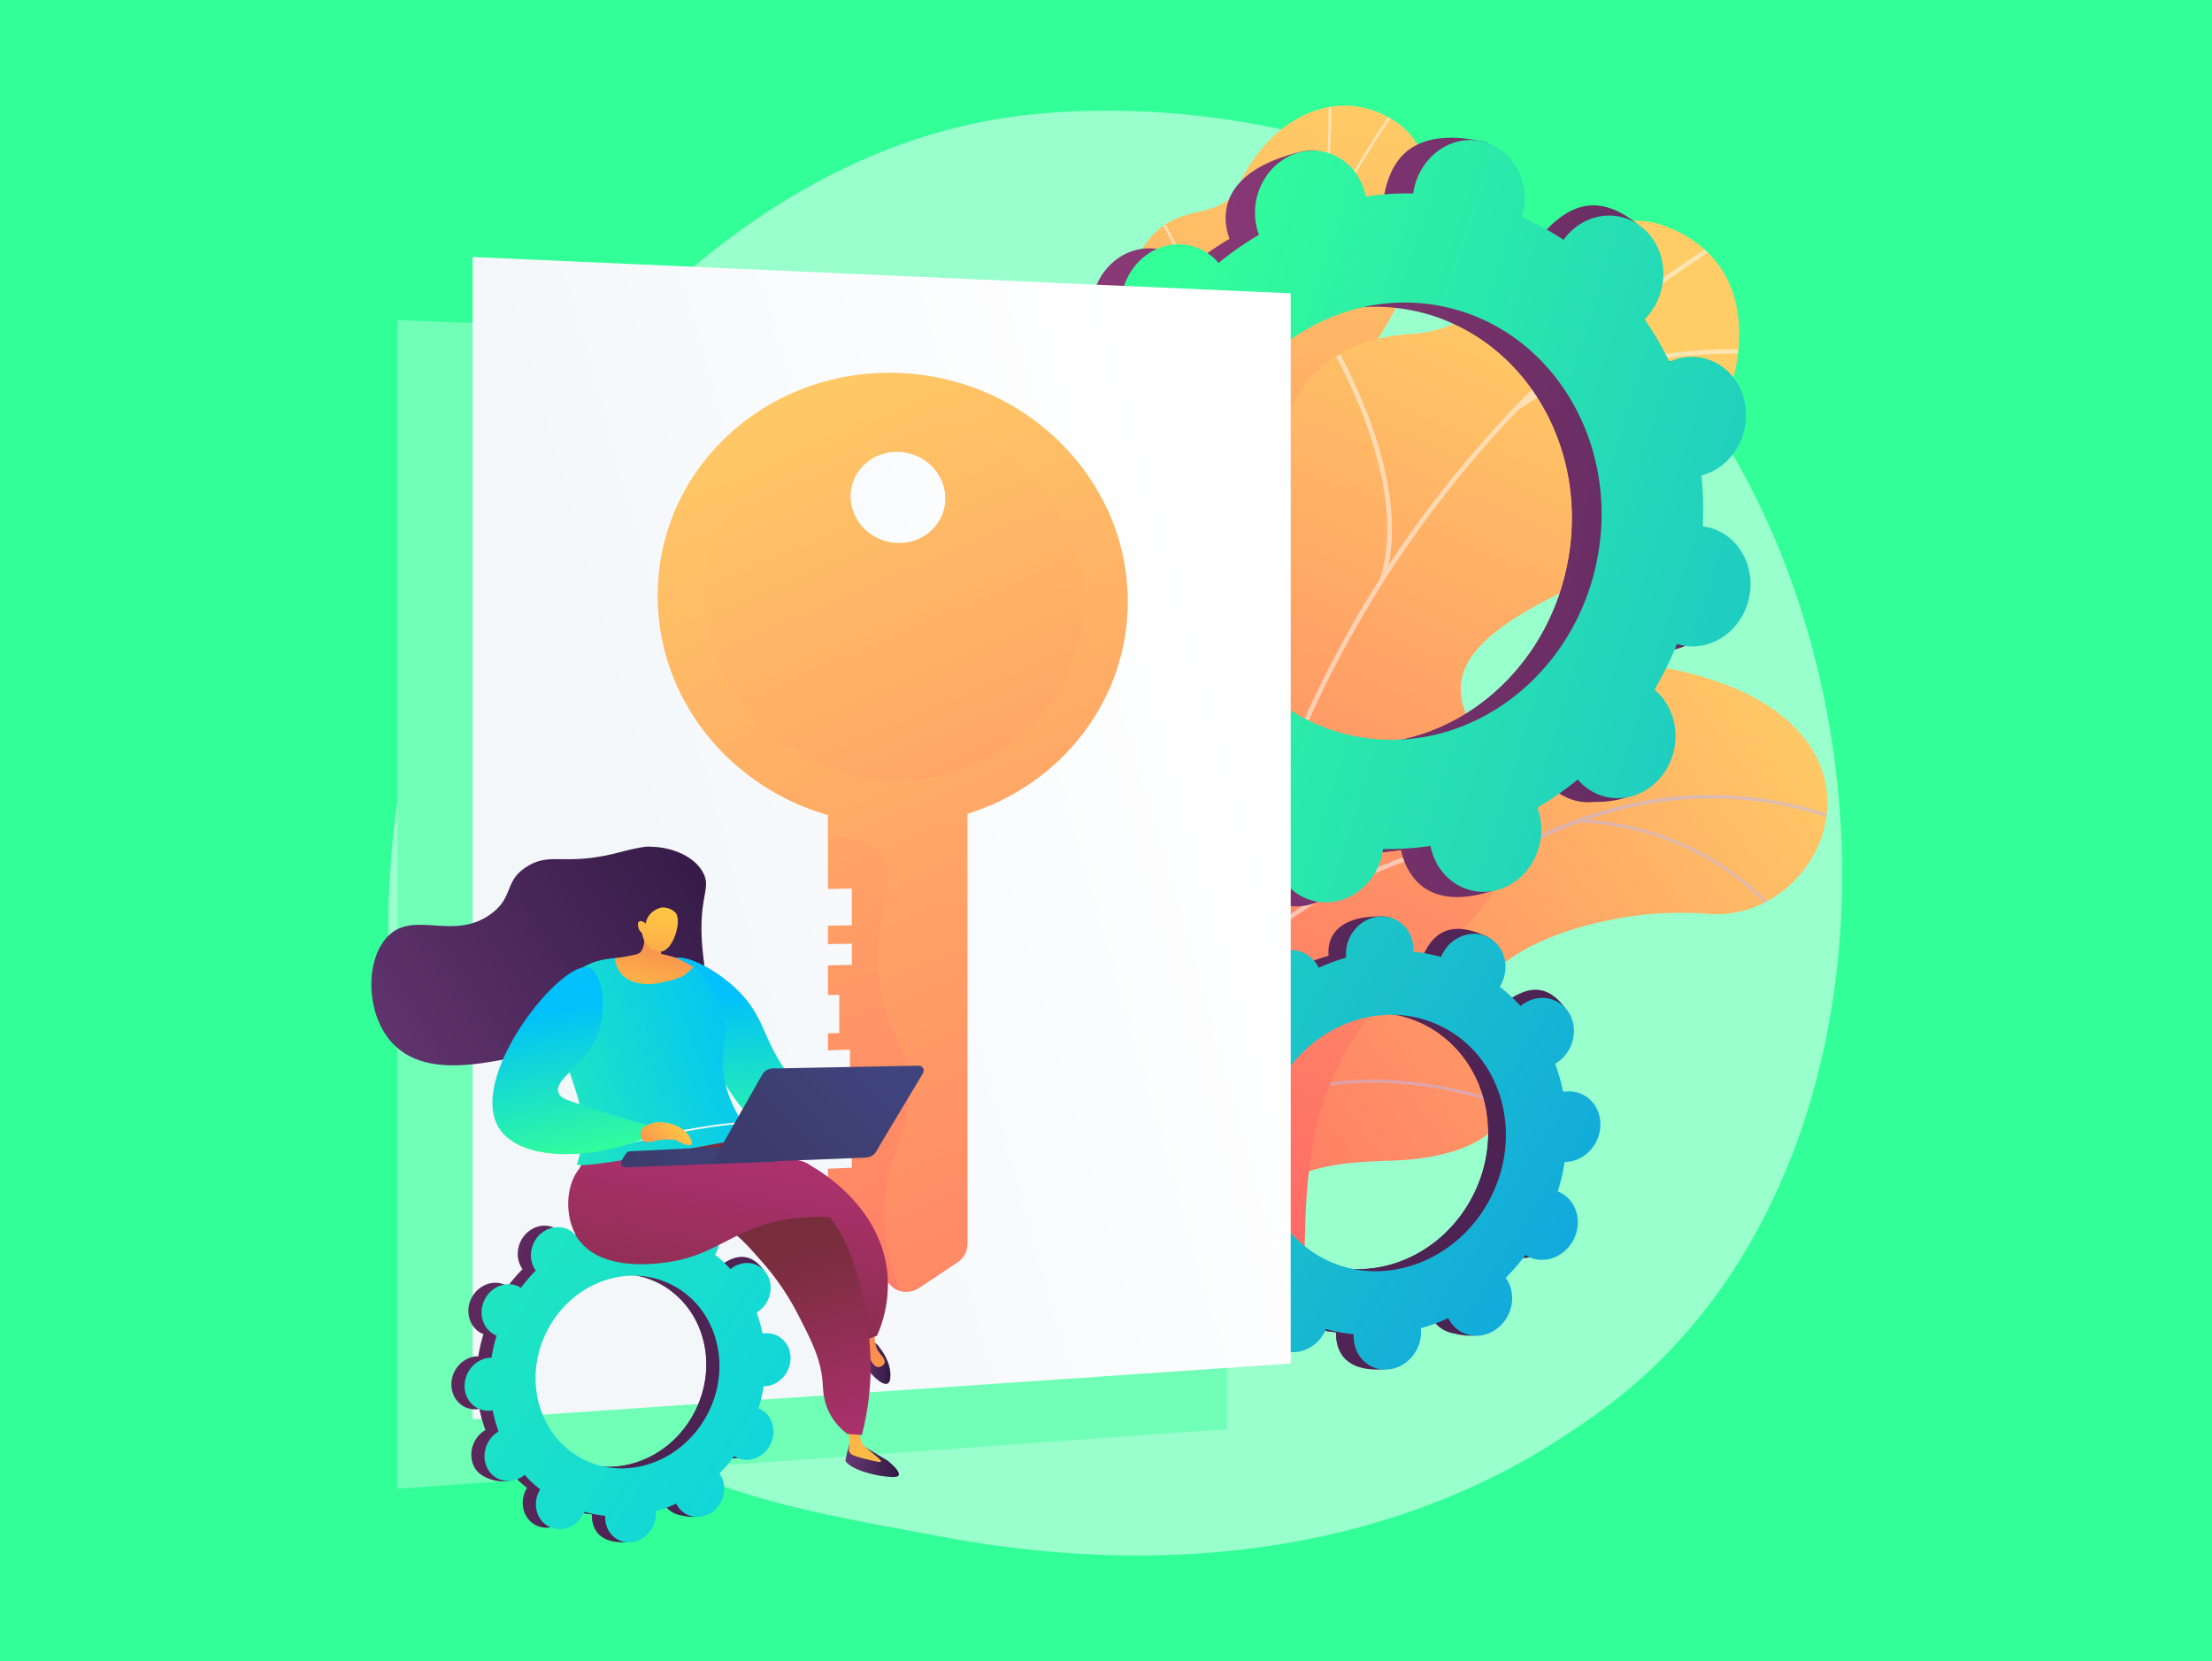 <svg xmlns="http://www.w3.org/2000/svg" xmlns:xlink="http://www.w3.org/1999/xlink" viewBox="0 0 1265.33 950"><defs><style>.cls-1{fill:none;}.cls-2{isolation:isolate;}.cls-3{fill:#3f9;}.cls-4{fill:#9fc;}.cls-5{clip-path:url(#clip-path);}.cls-6{fill:url(#Naamloos_verloop_40);}.cls-7{opacity:0.5;}.cls-40,.cls-7{mix-blend-mode:soft-light;}.cls-8{fill:#beb8f2;}.cls-9{fill:url(#Naamloos_verloop_40-2);}.cls-10{clip-path:url(#clip-path-2);}.cls-11{fill:#fcfdfe;}.cls-12{fill:url(#Naamloos_verloop_44);}.cls-13{clip-path:url(#clip-path-3);}.cls-14{fill:url(#linear-gradient);}.cls-15{fill:url(#linear-gradient-2);}.cls-16{fill:url(#Naamloos_verloop_37);}.cls-17{fill:url(#linear-gradient-3);}.cls-18{fill:url(#linear-gradient-4);}.cls-19{fill:url(#Naamloos_verloop_37-2);}.cls-20{fill:#71ffb8;}.cls-21{fill:url(#linear-gradient-5);}.cls-22{fill:url(#Naamloos_verloop_40-3);}.cls-23{fill:url(#Naamloos_verloop_40-4);}.cls-24,.cls-37,.cls-45{opacity:0.3;mix-blend-mode:multiply;}.cls-24{fill:url(#Naamloos_verloop_40-5);}.cls-25{fill:url(#Naamloos_verloop_40-6);}.cls-26{fill:url(#linear-gradient-6);}.cls-27{fill:url(#linear-gradient-7);}.cls-28{fill:url(#Naamloos_verloop_38);}.cls-29{fill:url(#linear-gradient-8);}.cls-30{fill:url(#Naamloos_verloop_35);}.cls-31{fill:url(#linear-gradient-9);}.cls-32{fill:url(#linear-gradient-10);}.cls-33{fill:url(#linear-gradient-11);}.cls-34{fill:url(#linear-gradient-12);}.cls-35{fill:url(#linear-gradient-13);}.cls-36{fill:url(#linear-gradient-14);}.cls-37{fill:url(#linear-gradient-15);}.cls-38{fill:url(#linear-gradient-16);}.cls-39{fill:url(#Naamloos_verloop_35-2);}.cls-40{fill:#f4f7fa;}.cls-41{fill:url(#linear-gradient-17);}.cls-42{fill:url(#linear-gradient-18);}.cls-43{fill:url(#linear-gradient-19);}.cls-44{fill:url(#linear-gradient-20);}.cls-45{fill:url(#linear-gradient-21);}.cls-46{fill:url(#Naamloos_verloop_35-3);}.cls-47{fill:url(#linear-gradient-22);}</style><clipPath id="clip-path"><path class="cls-1" d="M592.66,754.84l72.63,49.61s39.12-27.92,39.28-66.37c.33-78.45,69-72.69,98.15-74.58,43.93-2.85,81.4-24.52,48.89-67.3s54.35-79.12,126-73.5c70.08,5.5,120.3-115.89-30.28-141.73-89.93-15.43-128.81,64.53-158,100.24s-87.85.28-100.2,59.86c-10.55,50.89,1.08,101.2-41.46,112.09S581.71,692.89,592.66,754.84Z"/></clipPath><linearGradient id="Naamloos_verloop_40" x1="5749.99" y1="-860.19" x2="5574.88" y2="-362.5" gradientTransform="matrix(0.83, 0.56, -0.56, 0.83, -4222.98, -2112.82)" gradientUnits="userSpaceOnUse"><stop offset="0" stop-color="#fc6"/><stop offset="1" stop-color="#f66"/></linearGradient><linearGradient id="Naamloos_verloop_40-2" x1="-2668.34" y1="285.32" x2="-2447.87" y2="864.62" gradientTransform="matrix(-0.98, 0.22, 0.22, 0.98, -1934.96, 358.72)" xlink:href="#Naamloos_verloop_40"/><clipPath id="clip-path-2"><path class="cls-1" d="M743.05,574.55l-78.74,3.15s-34.64-45.4-11.74-66.52-2.62-66.91-13.15-92.82C610.85,348,697.23,330.9,668.36,237.7c-7.68-24.79-31.31-69.55-14.81-95.65,18.79-29.73,44.47-13,55.2-36.41,16.77-36.67,55.54-59,90-35.81,34,22.91,22.44,90.77-37.43,159.52-37,53.74-34.07,65.9-21.14,93.87,9,19.6,46.58,66.73,23.23,96.32S724.31,478.43,743,498.19C771.42,528.25,743.05,574.55,743.05,574.55Z"/></clipPath><linearGradient id="Naamloos_verloop_44" x1="2800.85" y1="-119.41" x2="3097.66" y2="369.2" gradientTransform="matrix(-0.99, 0.12, 0.12, 0.99, 3672.27, -42.73)" gradientUnits="userSpaceOnUse"><stop offset="0" stop-color="#fc6"/><stop offset="1" stop-color="#f66"/></linearGradient><clipPath id="clip-path-3"><path class="cls-1" d="M760.15,613.31,635.83,627.05c-9.3-15.8-22.35-45.41,2.72-55.84,34.86-14.5,27.77-74.69,15-94.78-15.77-24.86-51.25-83.47,2.27-106.68,44.55-19.32,77.48-23.2,73.25-79.93s23.72-95.74,78.32-98.79c57.47-3.2,94.71-80.31,144.58-61.87,86.9,32.11,29.65,165-64.53,212.66s-33,74.6-24.17,120.41c12,62.53-80,59.72-100.55,87.27C746.64,571.1,753.65,597.44,760.15,613.31Z"/></clipPath><linearGradient id="linear-gradient" x1="-49.99" y1="345.18" x2="-1150.96" y2="-112" gradientTransform="matrix(0.97, -0.25, 0.25, 0.97, 1796.08, 99.19)" gradientUnits="userSpaceOnUse"><stop offset="0.1" stop-color="#311944"/><stop offset="0.27" stop-color="#371b47"/><stop offset="0.48" stop-color="#462150"/><stop offset="0.72" stop-color="#612a5f"/><stop offset="0.97" stop-color="#853774"/><stop offset="1" stop-color="#893976"/></linearGradient><linearGradient id="linear-gradient-2" x1="-49.47" y1="343.84" x2="-1150.4" y2="-113.32" xlink:href="#linear-gradient"/><linearGradient id="Naamloos_verloop_37" x1="-1154.38" y1="-145.44" x2="-355.71" y2="354.66" gradientTransform="matrix(0.97, -0.25, 0.25, 0.97, 1796.08, 99.19)" gradientUnits="userSpaceOnUse"><stop offset="0" stop-color="#3f9"/><stop offset="1" stop-color="#017eff"/></linearGradient><linearGradient id="linear-gradient-3" x1="1439.83" y1="924.48" x2="337.63" y2="466.79" gradientTransform="matrix(1, 0, 0, 1, 0, 0)" xlink:href="#linear-gradient"/><linearGradient id="linear-gradient-4" x1="1440.16" y1="923.69" x2="337.95" y2="466" gradientTransform="matrix(1, 0, 0, 1, 0, 0)" xlink:href="#linear-gradient"/><linearGradient id="Naamloos_verloop_37-2" x1="363.98" y1="386.1" x2="1163.54" y2="886.77" gradientTransform="matrix(1, 0, 0, 1, 0, 0)" xlink:href="#Naamloos_verloop_37"/><linearGradient id="linear-gradient-5" x1="710.08" y1="405.05" x2="371.09" y2="501.25" gradientUnits="userSpaceOnUse"><stop offset="0" stop-color="#fff"/><stop offset="1" stop-color="#f4f7fa"/></linearGradient><linearGradient id="Naamloos_verloop_40-3" x1="377.39" y1="235.87" x2="643.31" y2="859.57" gradientTransform="matrix(1, 0, 0, 1, 0, 0)" xlink:href="#Naamloos_verloop_40"/><linearGradient id="Naamloos_verloop_40-4" x1="450.94" y1="202.47" x2="719.53" y2="832.43" gradientTransform="matrix(1, 0, 0, 1, 0, 0)" xlink:href="#Naamloos_verloop_40"/><linearGradient id="Naamloos_verloop_40-5" x1="434.87" y1="188.07" x2="948.16" y2="1391.97" gradientTransform="matrix(1, 0, 0, 1, 0, 0)" xlink:href="#Naamloos_verloop_40"/><linearGradient id="Naamloos_verloop_40-6" x1="452.07" y1="202.5" x2="720.63" y2="832.38" gradientTransform="matrix(1, 0, 0, 1, 0, 0)" xlink:href="#Naamloos_verloop_40"/><linearGradient id="linear-gradient-6" x1="846.35" y1="988.22" x2="17.96" y2="644.23" gradientTransform="matrix(1, 0, 0, 1, 0, 0)" xlink:href="#linear-gradient"/><linearGradient id="linear-gradient-7" x1="846.59" y1="987.63" x2="18.21" y2="643.63" gradientTransform="matrix(1, 0, 0, 1, 0, 0)" xlink:href="#linear-gradient"/><linearGradient id="Naamloos_verloop_38" x1="37.77" y1="583.59" x2="638.7" y2="959.87" gradientUnits="userSpaceOnUse"><stop offset="0" stop-color="#3f9"/><stop offset="1" stop-color="#01c0fb"/></linearGradient><linearGradient id="linear-gradient-8" x1="-2891.14" y1="478.49" x2="-2663.67" y2="633" gradientTransform="matrix(-1, 0, 0, 1, -2477.51, 0)" gradientUnits="userSpaceOnUse"><stop offset="0" stop-color="#311944"/><stop offset="1" stop-color="#6b3976"/></linearGradient><linearGradient id="Naamloos_verloop_35" x1="432.99" y1="567.53" x2="438.86" y2="661.85" gradientUnits="userSpaceOnUse"><stop offset="0" stop-color="#01c0fb"/><stop offset="1" stop-color="#3f9"/></linearGradient><linearGradient id="linear-gradient-9" x1="-2991.74" y1="835.57" x2="-2961.1" y2="835.57" xlink:href="#linear-gradient-8"/><linearGradient id="linear-gradient-10" x1="-2977.29" y1="847.64" x2="-2931.58" y2="710.53" gradientTransform="matrix(-1, 0, 0, 1, -2477.51, 0)" gradientUnits="userSpaceOnUse"><stop offset="0" stop-color="#ffc444"/><stop offset="1" stop-color="#f36f56"/></linearGradient><linearGradient id="linear-gradient-11" x1="-2986.86" y1="779.32" x2="-2968.12" y2="779.32" xlink:href="#linear-gradient-8"/><linearGradient id="linear-gradient-12" x1="-2997.72" y1="830.76" x2="-2967.13" y2="738.98" xlink:href="#linear-gradient-10"/><linearGradient id="linear-gradient-13" x1="-2960.02" y1="676.14" x2="-2937.2" y2="808.06" gradientTransform="matrix(-1, 0, 0, 1, -2477.51, 0)" gradientUnits="userSpaceOnUse"><stop offset="0" stop-color="#ab316d"/><stop offset="1" stop-color="#792d3d"/></linearGradient><linearGradient id="linear-gradient-14" x1="-2927.8" y1="832.48" x2="-2895.35" y2="729.8" xlink:href="#linear-gradient-13"/><linearGradient id="linear-gradient-15" x1="-2927.79" y1="832.48" x2="-2895.35" y2="729.8" xlink:href="#linear-gradient-13"/><linearGradient id="linear-gradient-16" x1="-2882.14" y1="662.82" x2="-2859.37" y2="794.44" xlink:href="#linear-gradient-13"/><linearGradient id="Naamloos_verloop_35-2" x1="-2915.05" y1="581.11" x2="-2712.82" y2="655.17" gradientTransform="matrix(-1, 0, 0, 1, -2477.51, 0)" xlink:href="#Naamloos_verloop_35"/><linearGradient id="linear-gradient-17" x1="2477.16" y1="185.12" x2="2479.48" y2="123.2" gradientTransform="translate(-2036.1 -47.21) rotate(10.28)" xlink:href="#linear-gradient-10"/><linearGradient id="linear-gradient-18" x1="2476.43" y1="130.45" x2="2475.44" y2="210.63" gradientTransform="translate(-2036.1 -47.21) rotate(10.28)" xlink:href="#linear-gradient-10"/><linearGradient id="linear-gradient-19" x1="-1411.13" y1="661.1" x2="-1322.75" y2="661.1" gradientTransform="matrix(-1, 0, 0, 1, -967.51, 0)" gradientUnits="userSpaceOnUse"><stop offset="0" stop-color="#40447e"/><stop offset="1" stop-color="#3c3b6b"/></linearGradient><linearGradient id="linear-gradient-20" x1="-1467.65" y1="605.35" x2="-1409.71" y2="662.83" xlink:href="#linear-gradient-19"/><linearGradient id="linear-gradient-21" x1="-1467.65" y1="605.35" x2="-1409.71" y2="662.83" xlink:href="#linear-gradient-19"/><linearGradient id="Naamloos_verloop_35-3" x1="140.76" y1="684.29" x2="146.17" y2="771.23" gradientTransform="translate(95.91 -85.61) rotate(-6.66)" xlink:href="#Naamloos_verloop_35"/><linearGradient id="linear-gradient-22" x1="388.27" y1="643.68" x2="358.89" y2="671.36" gradientTransform="matrix(1, 0, 0, 1, 0, 0)" xlink:href="#linear-gradient-10"/></defs><g class="cls-2"><g id="Laag_2" data-name="Laag 2"><g id="blog_header" data-name="blog header"><rect class="cls-3" width="1265.33" height="950"/><path class="cls-4" d="M953.71,774c-21.65,22.32-41,35.43-55.84,45.34-144.63,96.57-310,68.73-361.08,59.22-82.47-15.35-152.08-26.18-211.89-80.22C189,675.53,195.6,419.38,299.45,260.71c12.31-18.82,116-172.52,281.69-194.18,4.06-.53,7.08-.83,9.73-1.11,25.63-2.72,184.46-17,314,91.46a386.37,386.37,0,0,1,76,86.28C1082,399.39,1082.36,641.37,953.71,774Z"/><g class="cls-5"><path class="cls-6" d="M592.66,754.84l72.63,49.61s39.12-27.92,39.28-66.37c.33-78.45,69-72.69,98.15-74.58,43.93-2.85,76.32-23.18,54.72-65.47C833,550.18,906,517.08,977.57,522.7c70.08,5.5,120.3-115.89-30.28-141.73-89.93-15.43-128.81,64.53-158,100.24s-87.85.28-100.2,59.86c-10.55,50.89,1.08,101.2-41.46,112.09S581.71,692.89,592.66,754.84Z"/><g class="cls-7"><path class="cls-8" d="M619.49,783.05l1.7.76c.46-1.06,47.58-106.12,125.7-196.19,72-83,185.72-169.83,319-112.42l.74-1.7c-59.34-25.56-119.8-25.15-179.72,1.22-47.85,21.06-95.45,58.65-141.47,111.71C667.17,676.71,620,782,619.49,783.05Z"/><path class="cls-8" d="M862.38,486.82l1.65.85c28.28-54.95,96.71-113.71,97.4-114.3l-1.2-1.41C959.54,372.55,890.83,431.55,862.38,486.82Z"/><path class="cls-8" d="M902.78,470.34c73.58,3.1,111.26,51.47,111.63,52l1.48-1.13c-.38-.49-38.55-49.55-113-52.68Z"/><path class="cls-8" d="M699,649.29c66.52-60.58,177-11.15,178-10.58l1-1.56c-1-.66-113.12-50.35-180.23,10.77Z"/><path class="cls-8" d="M719.48,618.33l1.71.72c22-53-6.48-119.34-6.77-120l-1.7.75C713,500.45,741.22,566.07,719.48,618.33Z"/><path class="cls-8" d="M629,767.44C650.39,740.81,705.78,746,706.34,746l.18-1.84c-2.31-.23-56.94-5.32-79,22.09Z"/><path class="cls-8" d="M639.79,742.41l1.69.77c11.27-24.56-5.25-71.78-10.67-87.3-.77-2.19-1.43-4.08-1.48-4.44l-1.84.24a42,42,0,0,0,1.57,4.82C634.42,671.84,650.75,718.52,639.79,742.41Z"/></g></g><path class="cls-9" d="M743,498.19c16.34,17.28,13,40.1,8,56.24-2.2.63-3.3,1.55-5.37,2.67-18.67,10.14-28.79,10.49-48.77,17.59-4.3,1.52-18.28,2.17-24,2.06l-10.69-.36s-32.45-44.09-9.55-65.21-2.62-66.91-13.15-92.82c-6.46-15.92-4.32-25.27-5.76-31.5C618.45,320.92,593.27,307.45,601.5,283c9.08-27,42.36-18.35,53.8-47.23,12.91-32.61-20.87-65.56-1.75-93.69,3.27-4.82,6.77-9.69,13.32-13.89,16.15-10.37,33.54-4.28,41.88-22.52,16.78-36.67,55.54-59,90-35.81,34,22.91,22.44,90.77-37.43,159.52-37,53.74-34.07,65.9-21.14,93.87,9,19.6,46.58,66.73,23.23,96.32S724.31,478.43,743,498.19Z"/><g class="cls-10"><g class="cls-7"><path class="cls-11" d="M707.68,572.46l-1.54.25c-1.45-8.51-2.79-17.1-4-25.55-8.89-62.53-11.15-123.66-6.72-181.7A686.67,686.67,0,0,1,721,223.85a590.55,590.55,0,0,1,40.56-102.17,490,490,0,0,1,37.55-61.93c2.34-3.27,4.94-6.49,7.45-9.61,3.34-4.15,6.79-8.45,9.69-12.88l1.33.74c-2.93,4.49-6.41,8.82-9.78,13-2.49,3.1-5.07,6.31-7.39,9.54A487.74,487.74,0,0,0,763,122.28a589.79,589.79,0,0,0-40.46,101.94A684.41,684.41,0,0,0,697,365.54c-4.42,57.94-2.16,119,6.71,181.41C704.9,555.39,706.24,564,707.68,572.46Z"/><path class="cls-11" d="M708.86,279.28l-1.55-.21c10.63-61.53-44.33-154.26-44.89-155.18l1.37-.72C664.35,124.1,719.56,217.26,708.86,279.28Z"/><path class="cls-11" d="M695.37,453.58l-1.56,0c2-42.52,71-94.3,71.66-94.82l1,1.13C765.75,360.36,697.29,411.72,695.37,453.58Z"/><path class="cls-11" d="M696.5,477.76,695,478c-4-27.45-25.38-62.66-60.11-99.14-1.75-1.83-1.75-1.83-1.79-2.1l1.54-.24-.77.12.67-.38c.1.14.76.83,1.52,1.63C671,414.56,692.43,450,696.5,477.76Z"/><path class="cls-11" d="M705.29,556.9l-1.55-.2c5.1-30.28,47.46-53.57,47.89-53.8l.77,1.25C752,504.38,710.26,527.31,705.29,556.9Z"/><path class="cls-11" d="M705.44,573.21c-12.81-21.42-32.73-40-60.89-56.91l.86-1.22c28.38,17,48.47,35.78,61.4,57.41Z"/><path class="cls-11" d="M753.7,141.14l-1.52-.28c8-33.94,7.86-71.18,7.83-83.41,0-3,0-4,.07-4.37l1.53.23c-.05.28,0,2,0,4.11C761.61,69.7,761.7,107.05,753.7,141.14Z"/><path class="cls-11" d="M732,194.67l-1.36-.69c17.2-28.52,84.69-46.72,87.55-47.48l.41,1.39C817.91,148.08,748.88,166.68,732,194.67Z"/></g></g><path class="cls-12" d="M743,726c-5.4,0-2.38-28.25-22-61.58-4.91-8.32-28.52-55.59-68.12-52.33L629.81,614c-8.62-16.42-13.7-33.49,8.74-42.82,34.86-14.5,27.77-74.69,15-94.78-15.77-24.86-51.25-83.47,2.27-106.68,44.54-19.32,77.48-23.2,73.25-79.93s23.72-95.74,78.32-98.79c57.47-3.2,94.71-80.31,144.58-61.87,86.9,32.11,29.65,165-64.53,212.66s-33,74.6-24.17,120.41a80.91,80.91,0,0,1,.29,19C858.39,530.79,809,545.05,777.7,588.8,735,648.46,752.11,726.11,743,726Z"/><g class="cls-13"><g class="cls-7"><path class="cls-11" d="M699.32,601.33l-2.7-.2C712,414.59,823.3,236,987,135.11l1.48,2.14C825.47,237.74,714.66,415.56,699.32,601.33Z"/><path class="cls-11" d="M717,500.31l-2.7.31c-9.4-73-83-122.3-83.71-122.79l1.56-2.09C632.86,376.23,707.4,426.16,717,500.31Z"/><path class="cls-11" d="M703.15,567.09l-2.53-.94c28.85-69.4,170.16-95,171.59-95.22l.49,2.52C871.29,473.69,731.45,499,703.15,567.09Z"/><path class="cls-11" d="M792.2,331.22l-2.6-.73c17.82-56.7-30.12-135.3-30.6-136.08l2.34-1.29C761.83,193.91,810.35,273.47,792.2,331.22Z"/><path class="cls-11" d="M867,235.65l-1.69-2c55.88-41.95,151.92-33.34,152.88-33.25l-.27,2.55C1017,202.85,922.05,194.34,867,235.65Z"/></g></g><path class="cls-14" d="M945.06,371.41c17.21,3.78,34.48-8.27,38.57-26.91s-6.55-36.8-23.76-40.58c-.89-.2-1.79-.32-2.68-.44a198.61,198.61,0,0,0-.74-29.13c.87-.23,1.74-.47,2.61-.78,17-6.05,26.58-25.57,21.52-43.6s-22.92-27.74-39.87-21.69c-.88.32-1.74.69-2.58,1.08A182.24,182.24,0,0,0,923.89,185c.68-.67,1.35-1.36,2-2.1,12.15-14.26,11.57-36-1.29-48.6s-33.14-11.24-45.29,3c-.62.73-1.18,1.49-1.74,2.26a162.5,162.5,0,0,0-23.91-13c.28-.92.54-1.86.76-2.83,4.08-18.63,10.34-39.46-6.93-43-39.94-8.11-51.32,10.65-55.4,29.29-.22,1-.36,1.93-.5,2.89a161.45,161.45,0,0,0-27.15,1.78c-.18-.93-.38-1.86-.64-2.79-5.06-18-2.23-29.23-19.73-25.05-38.17,9.12-46.71,28.93-41.65,47,.27.94.59,1.85.92,2.74a182.73,182.73,0,0,0-23.11,16.13c-.6-.71-1.22-1.41-1.89-2.06-12.87-12.59-33.14-11.24-45.29,3s-11.56,36,1.3,48.6c.66.64,1.35,1.23,2,1.8a200.21,200.21,0,0,0-12.87,26.15c-.86-.27-1.72-.53-2.61-.72-17.21-3.78-34.48,8.27-38.57,26.91s6.55,36.8,23.77,40.58c.89.19,1.78.32,2.67.43a198.74,198.74,0,0,0,.75,29.14c-.88.23-1.75.47-2.61.78-16.95,6-26.59,25.57-21.52,43.6s22.91,27.73,39.86,21.68c.89-.31,1.74-.69,2.58-1.07a183.66,183.66,0,0,0,14.24,24.31c-.67.68-1.34,1.37-2,2.11-12.14,14.25-11.56,36,1.3,48.6s44.42,11.8,56.57-2.45c.62-.74-10.1-2.05-9.55-2.82a161.63,161.63,0,0,0,23.92,13c-.28.93-.55,1.87-.76,2.83-4.09,18.64,6.55,36.81,23.76,40.58s34.48-8.27,38.57-26.9c.21-1,.36-1.93.49-2.89a162.5,162.5,0,0,0,27.15-1.78c.18.93.38,1.86.64,2.78,5.06,18,22.91,27.74,39.86,21.69s26.58-25.56,21.52-43.59c-.27-.94-.58-1.85-.92-2.74a182,182,0,0,0,23.11-16.13c.61.71,1.23,1.4,1.9,2.06,12.86,12.59,33.13,11.24,45.28-3s11.56-36-1.3-48.6c-.66-.65-1.35-1.23-2-1.8a199,199,0,0,0,12.87-26.15C943.31,371,944.17,371.21,945.06,371.41ZM756.1,423C693.61,409.3,655,343.34,669.82,275.67s77.54-111.41,140-97.7S911,257.64,896.13,325.31,818.59,436.72,756.1,423Z"/><path class="cls-15" d="M959.06,273.57c17-6.05,26.58-25.57,21.52-43.6s-22.92-27.74-39.87-21.69c-.88.32-1.74.69-2.58,1.08A182.24,182.24,0,0,0,923.89,185c.68-.67,1.35-1.36,2-2.11,12.15-14.25,24-44.14,9.91-55.34-26.74-21.26-44.34-4.49-56.49,9.76-.62.73-1.18,1.49-1.74,2.26a162.1,162.1,0,0,0-23.92-13c.29-.92.55-1.86.77-2.83a35.71,35.71,0,0,0-5.13-27.75q-11.68,43.44-22.64,87.06c52.43,20.85,83,80.82,69.5,142.2-11.41,52-51.1,89.85-97.22,98.37-.66,5.76-1.28,11.54-2.1,17.29-2.22,15.61-5.31,31.13-8.41,46.63q6.61-.44,13.13-1.42c.18.93.38,1.86.64,2.78,5.06,18,20.06,30.57,51.08,20.75,17.15-5.44,15.37-24.62,10.3-42.65-.27-.94-.58-1.85-.92-2.74a182,182,0,0,0,23.11-16.13c.61.71,1.23,1.4,1.9,2.06,12.86,12.59,45.69,10.84,57.84-3.42s-1-35.6-13.86-48.19c-.66-.65-1.35-1.23-2-1.8a199,199,0,0,0,12.87-26.15c.86.27,1.72.53,2.61.72,17.21,3.78,34.48-8.27,38.57-26.91s-6.55-36.81-23.76-40.58c-.9-.2-1.79-.32-2.68-.44a198.61,198.61,0,0,0-.74-29.13C957.32,274.12,958.19,273.88,959.06,273.57Z"/><path class="cls-16" d="M961.9,369c17.21,3.77,34.48-8.28,38.57-26.91s-6.55-36.81-23.76-40.58c-.89-.2-1.79-.33-2.68-.44a200.19,200.19,0,0,0-.74-29.14c.87-.23,1.74-.47,2.61-.78,17-6.05,26.58-25.56,21.52-43.59s-22.92-27.74-39.87-21.69c-.88.31-1.74.69-2.58,1.08a181.61,181.61,0,0,0-14.24-24.32c.68-.68,1.35-1.36,2-2.11,12.15-14.25,11.57-36-1.3-48.6s-33.13-11.24-45.28,3c-.62.73-1.18,1.49-1.74,2.26a161.57,161.57,0,0,0-23.91-13c.28-.93.54-1.87.76-2.83,4.08-18.64-6.56-36.81-23.77-40.58S813,89.11,808.91,107.75c-.21,1-.36,1.93-.5,2.89a161.45,161.45,0,0,0-27.15,1.77c-.18-.93-.38-1.86-.64-2.78-5.06-18-22.91-27.74-39.86-21.69s-26.58,25.57-21.52,43.59c.27.95.59,1.85.92,2.75a183.68,183.68,0,0,0-23.11,16.12c-.6-.7-1.22-1.4-1.89-2.06-12.87-12.59-33.14-11.24-45.29,3s-11.56,36,1.3,48.6c.66.65,1.35,1.23,2,1.8a199.71,199.71,0,0,0-12.87,26.16c-.86-.27-1.72-.53-2.61-.73-17.21-3.77-34.48,8.27-38.57,26.91s6.55,36.81,23.77,40.58c.89.2,1.78.33,2.67.44a198.78,198.78,0,0,0,.75,29.14c-.88.23-1.75.47-2.61.78-17,6.05-26.59,25.56-21.52,43.59s22.91,27.74,39.86,21.69c.89-.32,1.74-.69,2.58-1.08a184.42,184.42,0,0,0,14.24,24.32c-.67.67-1.34,1.36-2,2.11-12.14,14.25-11.56,36,1.3,48.6s33.13,11.23,45.28-3c.62-.73,1.19-1.49,1.74-2.26a162.61,162.61,0,0,0,23.92,13c-.28.93-.55,1.86-.76,2.83-4.09,18.64,6.55,36.81,23.76,40.58s34.48-8.27,38.57-26.91c.21-1,.36-1.93.49-2.89a162.5,162.5,0,0,0,27.15-1.77c.18.93.38,1.86.64,2.78,5.06,18,22.91,27.74,39.86,21.69s26.59-25.57,21.52-43.6c-.27-.94-.58-1.84-.92-2.74a183,183,0,0,0,23.11-16.12c.61.7,1.23,1.4,1.9,2.06,12.86,12.58,33.13,11.24,45.28-3s11.56-36-1.3-48.6c-.66-.64-1.35-1.22-2-1.8a198.34,198.34,0,0,0,12.87-26.15C960.15,368.57,961,368.83,961.9,369Zm-189,51.59c-62.49-13.7-101.12-79.67-86.28-147.34s77.54-111.4,140-97.7S927.81,255.26,913,322.92,835.43,434.33,772.94,420.62Z"/><path class="cls-17" d="M863.92,717.51c9.32,4.74,21,.39,26.17-9.71s1.72-22.12-7.61-26.86a15.93,15.93,0,0,0-1.47-.64,117.8,117.8,0,0,0,3.92-16.86c.53,0,1.07,0,1.61-.06,10.64-.94,19.09-10.72,18.87-21.84s-9-19.35-19.67-18.4c-.56.05-1.11.14-1.65.23a108.74,108.74,0,0,0-4.55-16.09c.49-.29,1-.58,1.45-.91,9.1-6.38,12-19,6.5-28.12s-17.36-11.4-26.47-5c-.46.33-.9.68-1.33,1a96.47,96.47,0,0,0-11.81-11c.3-.49.59-1,.86-1.51,5.13-10.1,11.83-21.13,2.43-25.72-21.75-10.61-31.08-1.53-36.2,8.57-.27.52-.5,1-.72,1.59a96.43,96.43,0,0,0-15.86-3c0-.56.06-1.13.05-1.69-.23-11.12,3.07-17.13-7.61-17.34-23.29-.45-31.15,9.66-30.92,20.77,0,.58.06,1.15.11,1.71a109.26,109.26,0,0,0-15.68,5.82c-.24-.49-.49-1-.78-1.47-5.51-9.14-17.36-11.39-26.46-5s-12,19-6.5,28.11c.28.47.59.91.9,1.34a118,118,0,0,0-11.29,13.11,16,16,0,0,0-1.4-.81c-9.32-4.73-21-.39-26.16,9.71s-1.73,22.12,7.6,26.86c.48.24,1,.45,1.47.65a119.35,119.35,0,0,0-3.92,16.85c-.53,0-1.07,0-1.61.06-10.64.95-19.09,10.73-18.86,21.84s9,19.35,19.67,18.4c.55,0,1.1-.13,1.64-.23a106.9,106.9,0,0,0,4.56,16.09c-.49.29-1,.58-1.46.92-9.1,6.38-12,19-6.5,28.11s23.77,13.4,32.87,7c.47-.33-5.5-2.69-5.06-3.05a95.61,95.61,0,0,0,11.8,11c-.3.49-.59,1-.86,1.52-5.12,10.09-1.72,22.12,7.61,26.85s21,.39,26.17-9.71c.26-.52.49-1.05.71-1.58a95.37,95.37,0,0,0,15.86,3c0,.57-.06,1.13,0,1.7.22,11.11,9,19.35,19.66,18.4s19.09-10.72,18.87-21.84q0-.87-.12-1.71a108.38,108.38,0,0,0,15.68-5.82c.24.5.49,1,.78,1.47,5.51,9.15,17.36,11.39,26.47,5s12-19,6.5-28.12c-.29-.47-.6-.9-.91-1.34a118.92,118.92,0,0,0,11.3-13.1A15.71,15.71,0,0,0,863.92,717.51ZM747.66,719c-33.86-17.19-46.22-60.85-27.6-97.52s61.15-52.45,95-35.25,46.22,60.85,27.61,97.51S781.52,736.18,747.66,719Z"/><path class="cls-18" d="M886.54,663.38c10.64-.94,19.09-10.72,18.87-21.84s-9-19.35-19.67-18.4c-.56.05-1.11.14-1.65.23a108.74,108.74,0,0,0-4.55-16.09c.49-.28,1-.58,1.45-.91,9.1-6.38,20.36-21.79,13.94-30.33-12.19-16.2-24.8-9.19-33.91-2.81-.46.33-.9.68-1.33,1a96.47,96.47,0,0,0-11.81-11c.3-.49.59-1,.86-1.51A21.17,21.17,0,0,0,849.93,545q-13.18,23.22-26,46.64c27,19.8,35.61,58.8,18.73,92.06-14.31,28.18-42.76,44-70.53,42-1.24,3.22-2.45,6.45-3.78,9.63-3.6,8.63-7.69,17.09-11.78,25.53,2.57.49,5.16.87,7.75,1.14,0,.57-.06,1.13,0,1.7.22,11.11,7,20.55,26.25,19.53,10.67-.57,12.5-11.85,12.28-23q0-.87-.12-1.71a108.38,108.38,0,0,0,15.68-5.82c.24.5.49,1,.78,1.47,5.51,9.15,24.64,13,33.74,6.66s4.74-20.61-.77-29.76c-.29-.47-.6-.9-.91-1.34a118.92,118.92,0,0,0,11.3-13.1,15.71,15.71,0,0,0,1.39.8c9.32,4.74,21,.39,26.17-9.71s1.72-22.12-7.61-26.86a15.93,15.93,0,0,0-1.47-.64,117.8,117.8,0,0,0,3.92-16.86C885.46,663.44,886,663.43,886.54,663.38Z"/><path class="cls-19" d="M874,718.65c9.32,4.74,21,.39,26.17-9.71s1.72-22.12-7.61-26.86a15.93,15.93,0,0,0-1.47-.64A117.8,117.8,0,0,0,895,664.58c.53,0,1.07,0,1.61-.06,10.64-.94,19.09-10.72,18.87-21.83s-9-19.36-19.67-18.41c-.56.05-1.1.14-1.65.24a108.52,108.52,0,0,0-4.55-16.1c.49-.28,1-.58,1.45-.91,9.1-6.38,12-19,6.5-28.12s-17.36-11.39-26.47-5c-.46.33-.9.68-1.33,1a96.47,96.47,0,0,0-11.81-11c.3-.49.59-1,.86-1.51,5.13-10.1,1.72-22.13-7.6-26.86s-21-.39-26.17,9.71c-.27.52-.5,1.06-.72,1.59a96.43,96.43,0,0,0-15.86-3c0-.56.06-1.12.05-1.69-.23-11.12-9-19.36-19.67-18.41S769.71,534.92,769.94,546c0,.58.06,1.15.11,1.71a109.26,109.26,0,0,0-15.68,5.82c-.24-.49-.49-1-.78-1.46-5.51-9.15-17.36-11.4-26.46-5s-12,19-6.5,28.11c.28.47.59.91.9,1.34a118,118,0,0,0-11.29,13.11c-.45-.29-.91-.56-1.39-.81-9.33-4.73-21.05-.39-26.17,9.71s-1.73,22.13,7.6,26.86c.48.25,1,.45,1.47.65a119.35,119.35,0,0,0-3.92,16.85c-.53,0-1.07,0-1.61.06-10.64.95-19.09,10.73-18.86,21.84s9,19.35,19.67,18.4c.55-.05,1.1-.13,1.64-.23a108.08,108.08,0,0,0,4.56,16.09c-.49.29-1,.58-1.46.92-9.1,6.38-12,19-6.5,28.11s17.37,11.4,26.47,5c.46-.33.9-.68,1.34-1a95.61,95.61,0,0,0,11.8,11c-.3.5-.59,1-.86,1.52-5.12,10.09-1.72,22.12,7.61,26.85s21,.39,26.17-9.71c.26-.52.49-1,.71-1.58a96.43,96.43,0,0,0,15.86,3c0,.56-.06,1.12,0,1.69.22,11.11,9,19.35,19.66,18.4s19.09-10.72,18.87-21.84c0-.58-.06-1.14-.12-1.71a108.38,108.38,0,0,0,15.68-5.82c.24.5.49,1,.78,1.47,5.51,9.15,17.36,11.4,26.47,5s12-19,6.5-28.12c-.29-.47-.59-.9-.91-1.34a118.92,118.92,0,0,0,11.3-13.1A15.71,15.71,0,0,0,874,718.65Zm-116.26,1.48c-33.86-17.19-46.22-60.85-27.6-97.52s61.15-52.45,95-35.25,46.22,60.85,27.61,97.51S791.55,737.32,757.69,720.13Z"/><polygon class="cls-20" points="701.78 817.35 227.38 851.49 227.38 183.14 701.78 201.22 701.78 817.35"/><polygon class="cls-21" points="738.32 779.88 270.35 811.81 270.35 146.99 738.32 167.76 738.32 779.88"/><path class="cls-22" d="M473.61,390.16V508.44l13.67-.22v21l-13.67.27V540l13.67-.29v12.12l-13.67.32v17l6.48-.17v21.85l-6.48.19v9.73l12.58-.41v26l-12.58.46V647l13.67-.55v21.42l-13.67.6v25a11.27,11.27,0,0,0,3.17,7.86l32.89,34c4.07,4.2,10.88,4.75,16.06,1.3L547.67,722a12.64,12.64,0,0,0,5.73-10.39V414.46Z"/><path class="cls-23" d="M513.78,213.31c-75.16-2.62-137.55,54.41-137.55,127.42s62.39,131.6,137.55,130.86c73.26-.72,131.31-57.8,131.31-127.5S587,215.86,513.78,213.31Zm0,97.36c-15.06-.27-27.33-12.26-27.33-26.77s12.27-25.94,27.33-25.53,27.08,12.38,27.08,26.75S528.77,310.94,513.78,310.67Z"/><path class="cls-24" d="M645.09,344.09c0-69.71-58.05-128.23-131.31-130.78-75.16-2.62-137.55,54.41-137.55,127.42,0,59.35,41.36,109.32,97.38,125.43v12.68c17.13-.52,25.59,4,30.1,9,12.64,14-5,32.63-.84,71.76,3.46,32.78,17.62,36.41,16.76,67.1-.61,21.47-7.8,29.28-11.72,47.14-3.49,15.88-3.84,37.26,7,64.54a13.14,13.14,0,0,0,10.83-1.77L547.67,722a12.64,12.64,0,0,0,5.73-10.39V465.45C606.87,448.9,645.09,400.74,645.09,344.09ZM513.78,258.37c15,.4,27.08,12.38,27.08,26.75s-12.09,25.82-27.08,25.55-27.33-12.26-27.33-26.77S498.72,258,513.78,258.37Z"/><path class="cls-25" d="M513.78,238.65c-60.26-1.83-110,44-110,102.43s49.78,105.49,110,105.16c59-.32,106-46.2,106-102.47S572.81,240.45,513.78,238.65Zm0,72c-15.06-.27-27.33-12.26-27.33-26.77s12.27-25.94,27.33-25.53,27.08,12.38,27.08,26.75S528.77,310.94,513.78,310.67Z"/><path class="cls-26" d="M413.51,832.67c7,3.55,15.81.29,19.66-7.3s1.3-16.63-5.71-20.19c-.36-.18-.73-.34-1.1-.49A89.14,89.14,0,0,0,429.3,792c.4,0,.8,0,1.21,0,8-.71,14.35-8.06,14.18-16.41S437.9,761,429.91,761.74c-.42,0-.83.1-1.24.18a82.47,82.47,0,0,0-3.42-12.1c.36-.22.73-.44,1.09-.69,6.84-4.79,9-14.25,4.88-21.13s-13.05-8.56-19.89-3.77c-.35.25-.68.51-1,.78a71.89,71.89,0,0,0-8.88-8.28c.23-.37.45-.75.65-1.14,3.85-7.59,8.89-15.88,1.82-19.33-16.34-8-23.35-1.15-27.2,6.44-.2.4-.37.8-.54,1.2a72.21,72.21,0,0,0-11.92-2.28c0-.42,0-.84,0-1.27-.16-8.35,2.31-12.87-5.71-13-17.51-.34-23.41,7.26-23.25,15.61,0,.44.05.86.09,1.29a80.67,80.67,0,0,0-11.78,4.37c-.18-.37-.37-.74-.59-1.1-4.14-6.88-13.05-8.57-19.89-3.78s-9,14.26-4.89,21.13c.22.36.45.69.69,1a88.61,88.61,0,0,0-8.49,9.85c-.34-.21-.69-.42-1.05-.6-7-3.56-15.81-.29-19.67,7.29s-1.29,16.63,5.72,20.19c.36.18.73.34,1.1.49a89.46,89.46,0,0,0-2.94,12.66c-.4,0-.81,0-1.21,0-8,.71-14.35,8.06-14.18,16.41S265,806.74,273,806c.42,0,.83-.1,1.24-.17a81.13,81.13,0,0,0,3.42,12.09c-.37.22-.73.44-1.09.69-6.84,4.79-9,14.25-4.89,21.13s17.87,10.07,24.71,5.28c.35-.25-4.13-2-3.81-2.29a71.8,71.8,0,0,0,8.87,8.28c-.22.37-.44.75-.64,1.14-3.86,7.59-1.3,16.63,5.71,20.19s15.82.29,19.67-7.3c.2-.39.37-.79.54-1.19a73,73,0,0,0,11.92,2.27c0,.42-.05.85,0,1.28.17,8.35,6.79,14.54,14.79,13.83s14.34-8.06,14.17-16.42c0-.43,0-.86-.09-1.28a82.46,82.46,0,0,0,11.79-4.38,11.79,11.79,0,0,0,.59,1.11c4.14,6.87,13,8.56,19.89,3.77s9-14.26,4.88-21.13c-.21-.35-.44-.68-.68-1a88.61,88.61,0,0,0,8.49-9.85C412.8,832.27,413.14,832.48,413.51,832.67Zm-87.38,1.1c-25.45-12.92-34.74-45.73-20.75-73.28s46-39.42,71.42-26.5,34.73,45.73,20.74,73.29S351.58,846.7,326.13,833.77Z"/><path class="cls-27" d="M430.51,792c8-.71,14.35-8.06,14.18-16.41S437.9,761,429.91,761.74c-.42,0-.83.1-1.24.18a82.47,82.47,0,0,0-3.42-12.1c.36-.21.73-.44,1.09-.69,6.84-4.79,15.3-16.37,10.48-22.79-9.17-12.17-18.65-6.9-25.49-2.11-.35.25-.68.51-1,.78a71.89,71.89,0,0,0-8.88-8.28c.23-.37.45-.75.65-1.14A15.94,15.94,0,0,0,403,703q-9.92,17.46-19.53,35.06c20.3,14.87,26.76,44.19,14.07,69.19-10.75,21.18-32.13,33.07-53,31.58-.93,2.41-1.85,4.84-2.84,7.23-2.71,6.49-5.78,12.85-8.86,19.2,1.94.36,3.88.65,5.83.85,0,.42-.05.85,0,1.28.17,8.35,5.24,15.44,19.73,14.67,8-.42,9.4-8.9,9.23-17.26,0-.43,0-.86-.09-1.28a82.46,82.46,0,0,0,11.79-4.38,11.79,11.79,0,0,0,.59,1.11c4.14,6.87,18.51,9.79,25.36,5s3.56-15.49-.59-22.36c-.21-.35-.44-.68-.68-1a88.61,88.61,0,0,0,8.49-9.85c.34.21.68.42,1.05.61,7,3.55,15.81.29,19.66-7.3s1.3-16.63-5.71-20.19c-.36-.18-.73-.34-1.1-.49A89.14,89.14,0,0,0,429.3,792C429.7,792,430.1,792,430.51,792Z"/><path class="cls-28" d="M421,833.52c7,3.56,15.82.29,19.67-7.29S442,809.6,435,806c-.36-.18-.73-.34-1.11-.49a88.15,88.15,0,0,0,2.95-12.66c.4,0,.8,0,1.21,0,8-.71,14.34-8.06,14.18-16.41s-6.79-14.55-14.79-13.83c-.41,0-.82.1-1.23.17a81.16,81.16,0,0,0-3.43-12.09c.37-.22.74-.44,1.1-.69,6.84-4.79,9-14.25,4.88-21.13s-13.05-8.57-19.89-3.77c-.35.24-.68.51-1,.78a71.93,71.93,0,0,0-8.87-8.29c.23-.36.45-.74.65-1.13,3.85-7.59,1.29-16.63-5.72-20.19s-15.81-.29-19.66,7.3c-.2.39-.38.79-.54,1.19a72.19,72.19,0,0,0-11.92-2.27c0-.42,0-.85,0-1.28-.17-8.35-6.78-14.54-14.78-13.83s-14.34,8.06-14.18,16.42c0,.43.05.86.09,1.28a81.89,81.89,0,0,0-11.78,4.38c-.19-.38-.37-.75-.59-1.11-4.14-6.87-13-8.56-19.89-3.77s-9,14.26-4.89,21.13c.22.35.45.68.68,1a88.53,88.53,0,0,0-8.48,9.85c-.34-.21-.69-.42-1.05-.61-7-3.55-15.82-.29-19.67,7.3S276,759.88,283,763.44c.36.18.73.34,1.1.49a89.14,89.14,0,0,0-2.94,12.66c-.4,0-.81,0-1.22,0-8,.71-14.34,8.06-14.17,16.41s6.78,14.54,14.78,13.83c.42,0,.83-.1,1.24-.18a81.26,81.26,0,0,0,3.42,12.1c-.37.22-.73.44-1.09.69-6.84,4.79-9,14.25-4.89,21.13s13.05,8.56,19.89,3.77c.35-.25.68-.51,1-.78a71.8,71.8,0,0,0,8.87,8.28c-.22.37-.44.75-.64,1.14-3.86,7.59-1.3,16.63,5.71,20.18s15.82.3,19.67-7.29c.2-.4.37-.8.54-1.2A72,72,0,0,0,346.21,867c0,.42,0,.84,0,1.27.17,8.35,6.79,14.55,14.78,13.83s14.35-8.06,14.18-16.41q0-.65-.09-1.29A81.22,81.22,0,0,0,386.83,860c.18.37.37.74.59,1.1,4.14,6.88,13,8.57,19.89,3.78s9-14.26,4.88-21.14a11.7,11.7,0,0,0-.68-1,88.61,88.61,0,0,0,8.49-9.85C420.34,833.13,420.68,833.34,421,833.52Zm-87.37,1.11c-25.45-12.92-34.74-45.73-20.75-73.29s46-39.42,71.41-26.49,34.74,45.73,20.75,73.28S359.12,847.55,333.67,834.63Z"/><path class="cls-29" d="M401.13,560.68c4.28-2.78.38-10.85.15-28.18-.28-21.25,5.36-25.21.83-33.54-5.54-10.19-19.49-14.41-28.73-14.61-2,0-2.52-1.16-19.6,3.27-30.76,8-38.46-.58-52.24,7.95-13.31,8.25-7.48,17.28-20.41,26.94-20.95,15.67-43-1.27-58,11.84-14.16,12.4-14.49,44,.41,61.22,16.89,19.55,47.34,13.68,67.76,9.8,4.29-.81,26-5.37,48.57-22A129.33,129.33,0,0,0,366.44,557a9.62,9.62,0,0,1,5.92-3.47c3.16-.33,5.71,1.6,6.93,2.45C385.73,560.44,396.93,563.4,401.13,560.68Z"/><path class="cls-30" d="M383.94,549c5.5-5,25.13,4.65,38.15,17.48,15.28,15.06,14.11,27.27,27.45,46,6.63,9.3,18,21.83,38.15,32.8q-2.15,5.34-4.28,10.7c-9.74.58-28.86.24-46.71-11.41-12.39-8.1-18.77-18.82-31-39.94S377.06,555.3,383.94,549Z"/><path class="cls-31" d="M508,835.56l-15.33-9.21H485.7s-2.35,8.77-2.09,9.21c3.09,5.05,17.44,8.89,26.39,9.21,1.49.05,3.56.06,4.1-1C515,841.93,511,838.1,508,835.56Z"/><path class="cls-32" d="M492.35,816.3c-1,5.7.26,8.67,1.6,10.34.95,1.17,1.79,1.51,7.4,6.36,1.86,1.6,2.8,2.46,2.59,2.91s-1.89.23-5.42-.62c-7.71-1.85-11.58-2.81-12.53-4.67-.85-1.68-.1-2.43-.15-7a23.92,23.92,0,0,0-1.12-7Z"/><path class="cls-33" d="M503.43,771.11s6.93,8.27,5.8,17.32-13.26-4.18-15-8.66-3.66-10.85-3.66-10.85S499.12,763.63,503.43,771.11Z"/><path class="cls-34" d="M500.79,758.18s-1.88,9.63,1.7,14.71c1.79,2.53,4.19,4.68,3.49,6.74a3.82,3.82,0,0,1-3.8,2.21c-2.93-.3-4.54-4.77-5.69-7.93-1.68-4.67-2.62-14.65-2.62-14.65Z"/><path class="cls-35" d="M495.27,766.3l6.39-2.33a71.94,71.94,0,0,0,6-35.2c-3.48-39-39.52-59.61-43.52-61.82-9.82,4.93-19.76,11.88-20.12,20.64-.45,11,14.53,16.81,28.61,32.89C481.1,730.13,490.14,744.51,495.27,766.3Z"/><path class="cls-36" d="M493,820.76a155.3,155.3,0,0,0,3.21-62.84c-3.07-19.53-9.31-59.26-35.83-74.07-5.79-3.24-14.07-6.14-24.16-15.13a85.58,85.58,0,0,1-17-21c-35.47-10.41-68.19-6.19-82.63,12.83-1.67,2.2-5.84,7-6.65,14-1.82,15.86,13.76,35,31.25,38.95,22.23,5.07,35.13-17.76,54.82-10.16,5.51,2.12,10.18,7.38,19.52,17.91A148.11,148.11,0,0,1,456.57,752c7.53,14.72,13.23,25.59,14.07,39.68.19,3.28.31,9.91,4.15,17.06a35.49,35.49,0,0,0,9.93,11.41Z"/><path class="cls-37" d="M329.89,674.58c.81-7,5-11.8,6.65-14,14.44-19,47.16-23.24,82.63-12.83a85.58,85.58,0,0,0,17,21c10.09,9,18.37,11.89,24.16,15.13,16.2,9,24.82,27.37,29.79,44.73-7.37-11.43-13.68-14.46-18.56-14.52-7-.08-10.11,5.9-18.45,5.08-8.92-.87-10.95-8.24-18.18-9.09a13.51,13.51,0,0,0-8,1.78c-4.26-4.46-7.44-7.11-11-8.46-19.69-7.6-32.59,15.23-54.82,10.16C343.65,709.54,328.07,690.44,329.89,674.58Z"/><path class="cls-38" d="M474.59,696.14a116.78,116.78,0,0,0-17.65.4c-35.39,3.5-45.15,21-74.4,25.28-6.92,1-37.73,5.51-51.08-12.3-9.58-12.79-8.13-34.82,2.35-43.49,4.43-3.67,8.83-3.57,37.23-3.31,10.69.1,21.39.13,32.09.27,45.27.58,53.93-2.56,62.17,4.93C469.14,671.41,474.76,678.92,474.59,696.14Z"/><path class="cls-39" d="M379,550.87s-52.83-15.41-58.31,23.27c-5.26,37.07,21.66,54.09,9.41,91.64-1.42,4.35,100.57-15.59,100.57-15.59-13.61-17-16.77-31-17.1-40.74-.36-10.68,2.72-15.53,0-28.16a63.36,63.36,0,0,0-14-26.19C398,553.37,396.14,551.56,379,550.87Z"/><path class="cls-40" d="M345.21,657.74l-.27-1c.5-.13,50-13.29,79.21-14.93l.06,1C395.06,644.47,345.7,657.6,345.21,657.74Z"/><path class="cls-41" d="M367.54,527.69c.48,2.26,2.94,14.4-2,17.52-1.08.67-3.14,1.06-7.28,1.84-2.71.5-5,.82-6.58,1a16.69,16.69,0,0,0,3.26,8.36c6.59,8.44,19.78,6.26,21.67,5.91,6.64-1.21,13.17-3.26,14.75-4.51a32.94,32.94,0,0,0,5.4-4.8c-2.57-1.24-7.75-4.51-11.23-5.58a64.66,64.66,0,0,0-7.27-1.78c-.36-2.35-.73-4.69-1.09-7Q372.34,533.16,367.54,527.69Z"/><path class="cls-42" d="M367.3,533.74s.9,8.89,9.55,10.46c7.73,1.4,13.56-17.3,9.6-22.14A10.38,10.38,0,0,0,379,519c-2,.06-8.71,2.62-9.64,9.34-1.34-1.41-3-1.82-3.83-1.22-1,.74-.48,2.92-.36,3.41A6.35,6.35,0,0,0,367.3,533.74Z"/><path class="cls-43" d="M441.45,654.54l-80.86,3.93a3.39,3.39,0,0,0-2.72,1.6l-2.24,3.59a2.63,2.63,0,0,0,2.33,4l85.66-3.26Z"/><path class="cls-44" d="M525.56,609.5,442,611.12a7,7,0,0,0-6,3.55l-28.93,50.9,88.23-3.52a7.21,7.21,0,0,0,5.88-3.49L528,613.79A2.84,2.84,0,0,0,525.56,609.5Z"/><path class="cls-45" d="M436.06,614.67a7,7,0,0,1,6-3.55l1.83,0a13,13,0,0,0,2.75,7.15c5.15,6.22,13.71,2.39,20.09,9,7,7.22.53,15.83,6.8,22.56,6.59,7.08,17.25,1.31,29.51,5.84l-1.76,2.95a7.21,7.21,0,0,1-5.88,3.49l-88.23,3.52Z"/><path class="cls-46" d="M367.18,651.83q1.57-4.17,3.16-8.34c-11.64-3.18-27.72-7.9-44.23-13.79-2.58-.93-5.65-2.07-6.66-4.79-2.82-7.63,15.12-15.53,22.09-32.19,6.45-15.41,2.9-36.78-4.58-39.31-15.58-5.26-70.81,63.49-51.08,92.48C297,662.27,331.41,664.88,367.18,651.83Z"/><path class="cls-47" d="M370.34,643.49c7.3-3.87,16,.1,16.6.37a21.65,21.65,0,0,1,6.3,4.52c.27.36,3.44,4.75,2.28,6.16-.92,1.12-4.5.19-8.81-2.49a33.38,33.38,0,0,0-7.71-.19c-5.91.55-8.62,2.41-10.76.8a5.32,5.32,0,0,1-1.54-5.53C367.3,645.14,369.1,644.15,370.34,643.49Z"/></g></g></g></svg>